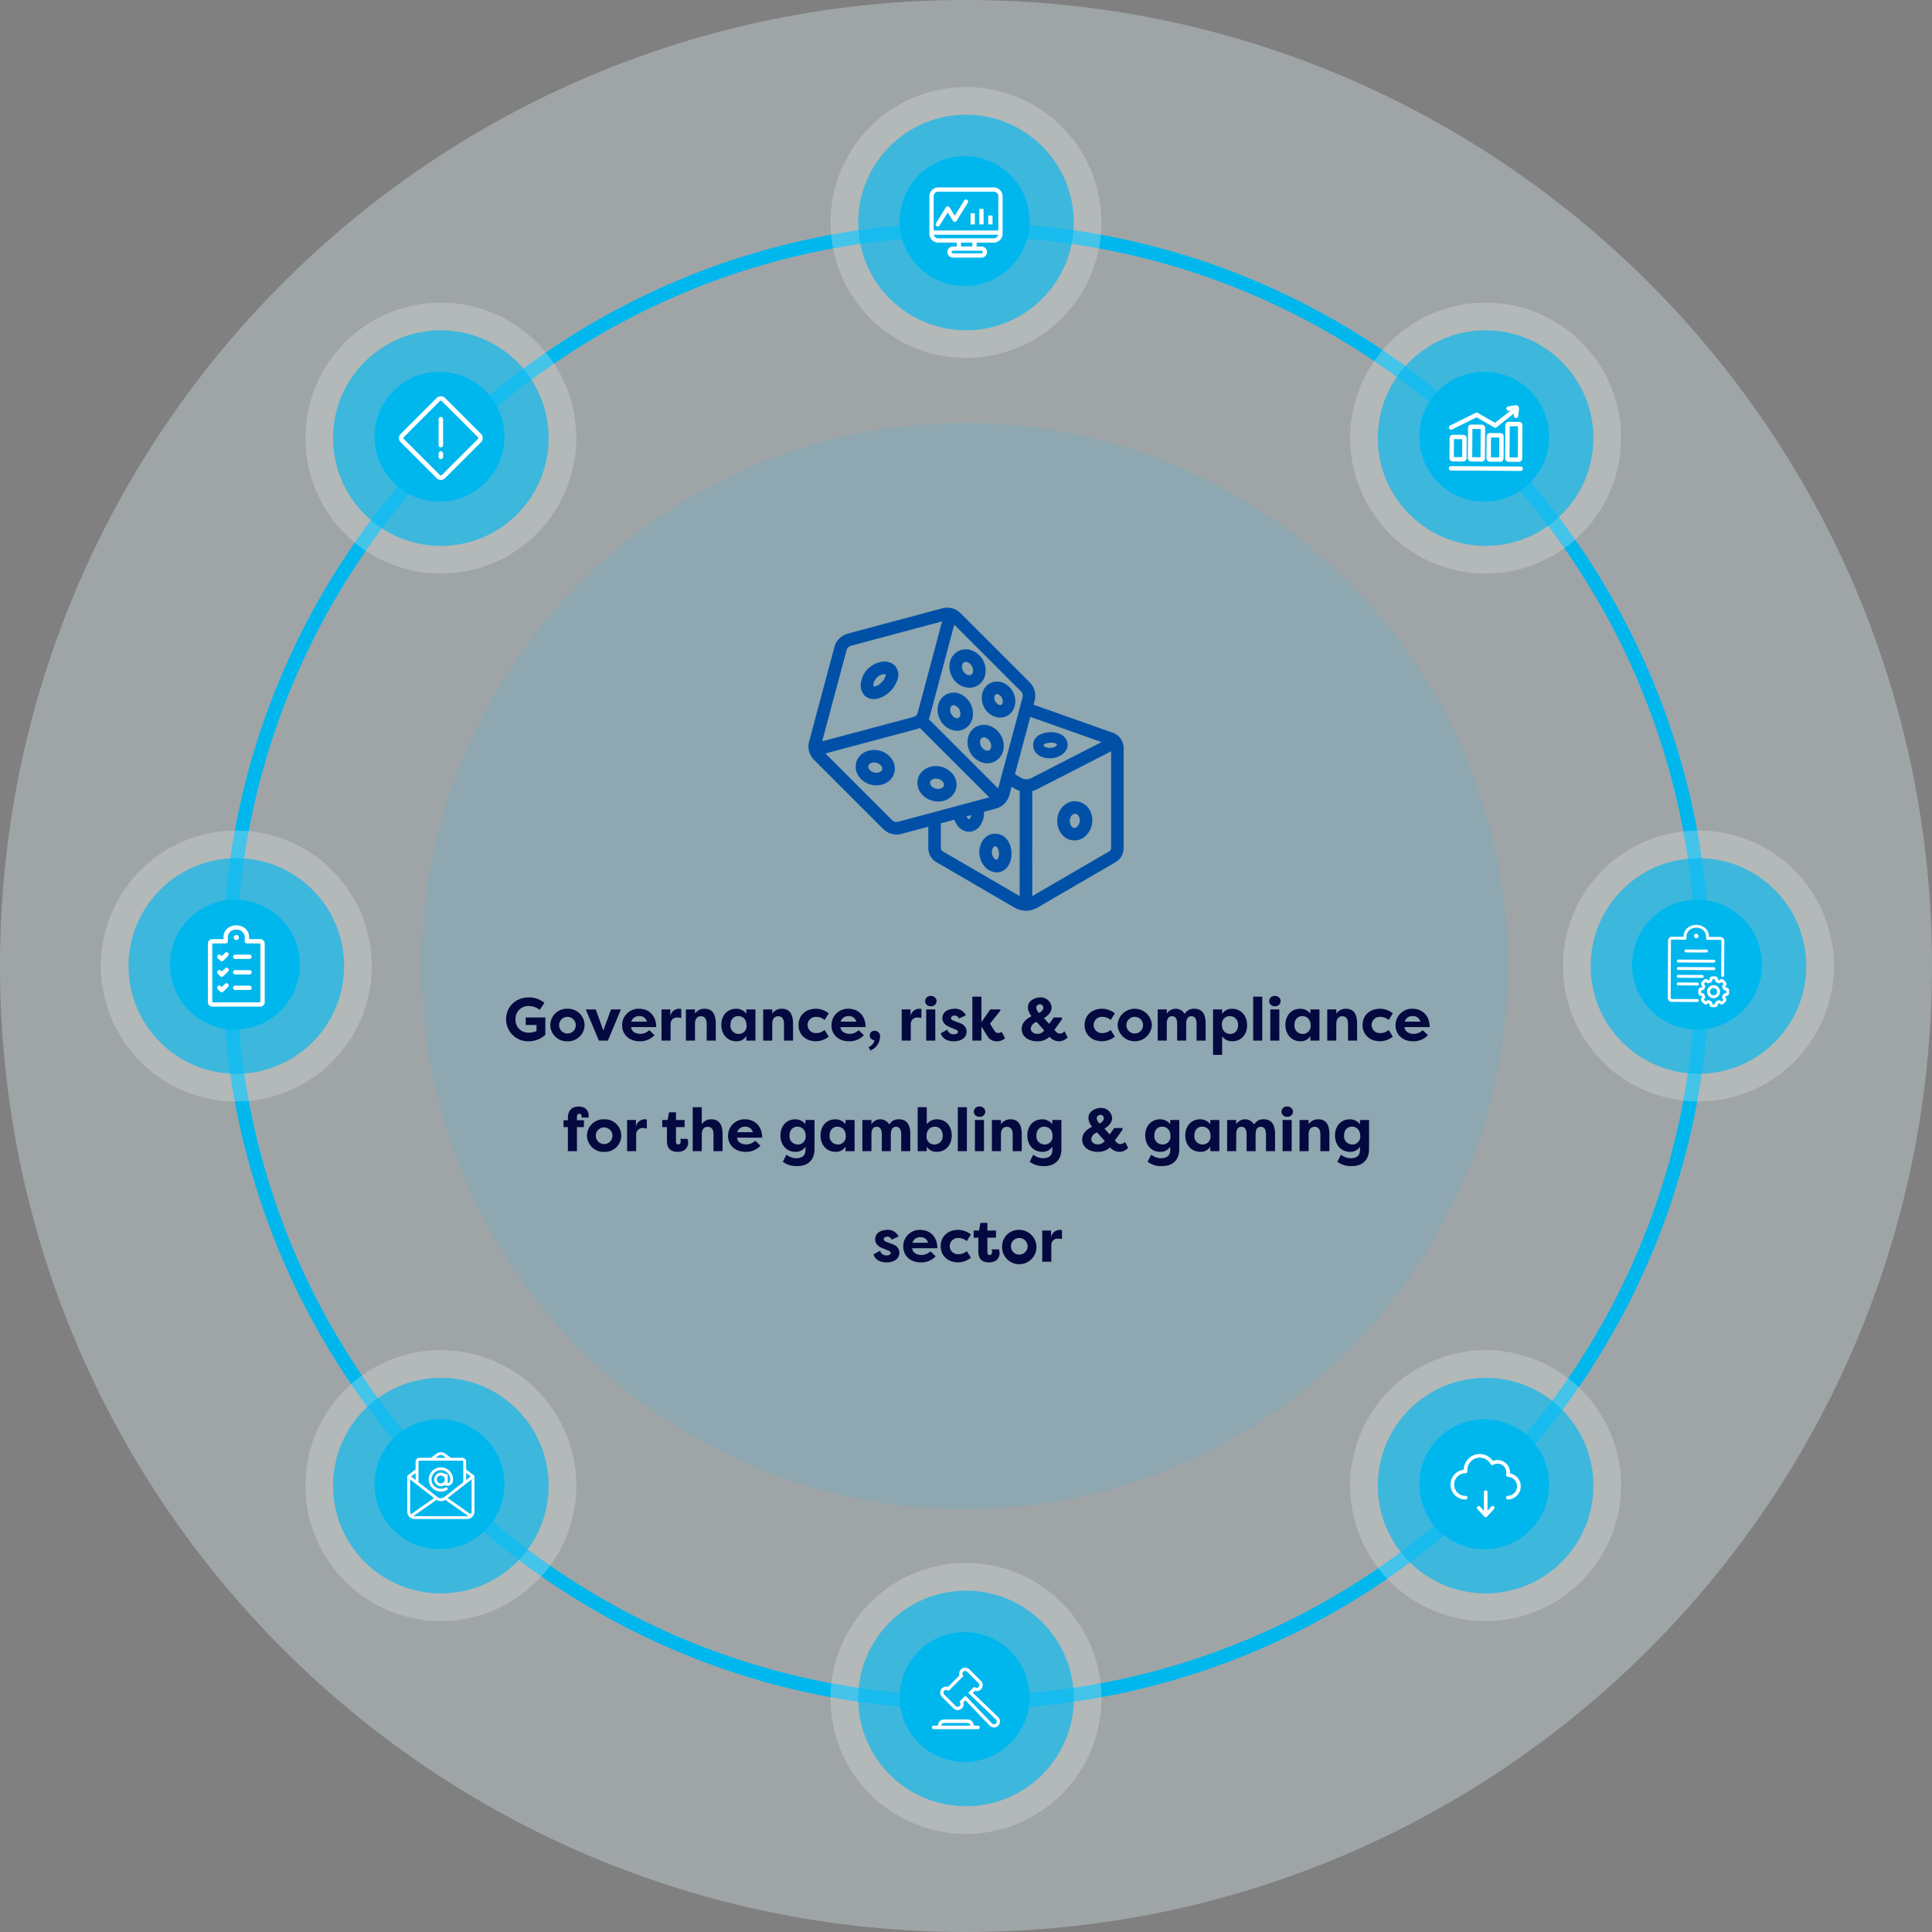 <?xml version="1.0" encoding="UTF-8"?>
<svg xmlns="http://www.w3.org/2000/svg" xmlns:xlink="http://www.w3.org/1999/xlink" width="699" height="699" viewBox="0 0 699 699">
  <rect x="0" y="0" width="699" height="699" fill="#808080" stroke="none"/>
  <defs>
    <clipPath id="clip-path">
      <rect id="Rectangle_10398" data-name="Rectangle 10398" width="114.043" height="109.645" fill="none"></rect>
    </clipPath>
  </defs>
  <g id="Protect_your_Gambling_and_Gaming_organisation_with_a_comprehensive_GRC_platform" data-name="Protect your Gambling and Gaming organisation with a comprehensive GRC platform" transform="translate(7282.5 12771.5)">
    <path id="Path_37743" data-name="Path 37743" d="M349.5,0C542.523,0,699,156.476,699,349.5S542.523,699,349.5,699,0,542.523,0,349.5,156.476,0,349.5,0Z" transform="translate(-7282.5 -12771.5)" fill="#e5f7fe" opacity="0.308"></path>
    <path id="Path_37744" data-name="Path 37744" d="M196.508,0C305.036,0,393.016,87.98,393.016,196.508s-87.98,196.508-196.508,196.508S0,305.036,0,196.508,87.98,0,196.508,0Z" transform="translate(-7130 -12618.508)" fill="#00b4f0" opacity="0.113"></path>
    <path id="Ellipse_576" data-name="Ellipse 576" d="M269,5a265.973,265.973,0,0,0-53.211,5.364A262.527,262.527,0,0,0,121.4,50.084,264.785,264.785,0,0,0,25.744,166.241a262.631,262.631,0,0,0-15.381,49.549,266.621,266.621,0,0,0,0,106.421A262.527,262.527,0,0,0,50.084,416.6a264.785,264.785,0,0,0,116.157,95.654,262.631,262.631,0,0,0,49.549,15.381,266.621,266.621,0,0,0,106.421,0,262.527,262.527,0,0,0,94.391-39.72,264.785,264.785,0,0,0,95.654-116.157,262.631,262.631,0,0,0,15.381-49.549,266.621,266.621,0,0,0,0-106.421,262.527,262.527,0,0,0-39.72-94.391A264.785,264.785,0,0,0,371.759,25.744a262.631,262.631,0,0,0-49.549-15.381A265.973,265.973,0,0,0,269,5m0-5C417.565,0,538,120.435,538,269S417.565,538,269,538,0,417.565,0,269,120.435,0,269,0Z" transform="translate(-7202 -12691)" fill="#00b7ed"></path>
    <path id="Path_37745" data-name="Path 37745" d="M2.608,9.3a7.954,7.954,0,0,0,8.184,7.942A8.785,8.785,0,0,0,16.8,14.888V8.618H9.714v2.728h3.894v2.2a6.82,6.82,0,0,1-2.838.572A4.581,4.581,0,0,1,6.018,9.344a4.623,4.623,0,0,1,5.016-4.862,6.468,6.468,0,0,1,3.74,1.386l1.694-2.53a8.675,8.675,0,0,0-5.544-1.98C5.776,1.358,2.608,5.01,2.608,9.3ZM18.6,11.346a5.965,5.965,0,0,0,6.2,5.9,5.965,5.965,0,0,0,6.2-5.9,5.961,5.961,0,0,0-6.2-5.874A5.96,5.96,0,0,0,18.6,11.346Zm3.19,0a3.015,3.015,0,1,1,3.014,3.08A3.028,3.028,0,0,1,21.792,11.346ZM44.144,5.714H40.558l-2.772,7.612-2.75-7.612H31.45L36.18,17h3.256Zm6.622,2.42a2.642,2.642,0,0,1,2.794,2H47.906A2.8,2.8,0,0,1,50.766,8.134Zm3.652,5.082a4.772,4.772,0,0,1-3.124,1.342c-2.09,0-3.388-1.034-3.454-2.442h9.086c0-4.488-2.992-6.644-6.116-6.644a5.945,5.945,0,0,0-6.226,5.94c0,3.212,2.288,5.83,6.468,5.83A7.078,7.078,0,0,0,56.31,15.02Zm7.612-7.5H58.84V17h3.278V10.862A2.258,2.258,0,0,1,64.582,8.64a6.819,6.819,0,0,1,1.386.154V5.56a3.479,3.479,0,0,0-.836-.088,3.209,3.209,0,0,0-3.1,2.706ZM67.662,17H70.94V10.95c0-1.562.638-2.772,2.156-2.772s2.09,1.188,2.09,2.75V17h3.278V10.862c0-2.86-.858-5.39-4.026-5.39a4.011,4.011,0,0,0-3.5,1.782V5.714H67.662Zm16.1-5.676c0-1.738,1.012-3.19,2.816-3.19,1.782,0,3.036,1.276,3.036,3.366a2.829,2.829,0,0,1-2.948,3.08A2.968,2.968,0,0,1,83.766,11.324Zm5.764-5.61v1.54a4.52,4.52,0,0,0-3.608-1.782c-3.52,0-5.434,2.662-5.434,5.83,0,3.3,2.068,5.94,5.5,5.94A4.042,4.042,0,0,0,89.53,15.35V17h3.278V5.714ZM95.624,17H98.9V10.95c0-1.562.638-2.772,2.156-2.772s2.09,1.188,2.09,2.75V17h3.278V10.862c0-2.86-.858-5.39-4.026-5.39a4.011,4.011,0,0,0-3.5,1.782V5.714H95.624Zm12.782-5.654c0,3.344,2.442,5.874,6.314,5.874a7.4,7.4,0,0,0,4.62-1.672l-1.5-2.4a4.513,4.513,0,0,1-2.97,1.122,2.937,2.937,0,1,1,0-5.852,4.513,4.513,0,0,1,2.97,1.122l1.5-2.4a7.4,7.4,0,0,0-4.62-1.672C110.848,5.472,108.406,8,108.406,11.346Zm18.106-3.212a2.642,2.642,0,0,1,2.794,2h-5.654A2.8,2.8,0,0,1,126.512,8.134Zm3.652,5.082a4.772,4.772,0,0,1-3.124,1.342c-2.09,0-3.388-1.034-3.454-2.442h9.086c0-4.488-2.992-6.644-6.116-6.644a5.945,5.945,0,0,0-6.226,5.94c0,3.212,2.288,5.83,6.468,5.83a7.078,7.078,0,0,0,5.258-2.222Zm4.268,7.348a5.588,5.588,0,0,0,3.476-4.994,1.951,1.951,0,0,0-1.848-2.134,1.7,1.7,0,1,0-.176,3.388,3.327,3.327,0,0,1-2.178,2.53Zm14.5-14.85h-3.19V17h3.278V10.862a2.258,2.258,0,0,1,2.464-2.222,6.819,6.819,0,0,1,1.386.154V5.56a3.479,3.479,0,0,0-.836-.088,3.209,3.209,0,0,0-3.1,2.706ZM157.884,17V5.714h-3.278V17ZM154.21,2.722a1.888,1.888,0,0,0,2.068,1.826,1.92,1.92,0,0,0,2.09-1.826,1.939,1.939,0,0,0-2.09-1.87A1.907,1.907,0,0,0,154.21,2.722Zm5.654,11.638c.77,2.354,3.058,2.882,4.73,2.882,2.486,0,4.62-1.188,4.62-3.5,0-.748-.242-2.486-2.9-3.256l-1.694-.66c-.572-.22-1.056-.484-1.056-.968,0-.572.638-.924,1.254-.924a1.577,1.577,0,0,1,1.606,1.078l2.53-1.166a4.255,4.255,0,0,0-4.07-2.376c-2.42,0-4.422,1.188-4.422,3.454,0,.506.132,2.288,2.816,3.234l1.98.836c.616.22.836.484.836.858,0,.572-.748.858-1.474.858a2.3,2.3,0,0,1-2.376-1.694Zm14.718-4.07v-9.2H171.3V17h3.278V11.874l2.266,3.652a3.793,3.793,0,0,0,3.344,1.716,4.239,4.239,0,0,0,2.948-1.1l-1.232-2.31a2.41,2.41,0,0,1-1.21.4c-.638,0-1.034-.242-1.54-1.012l-1.474-2.354,3.74-4.708v-.44h-3.63Zm24.75,5.434a4.554,4.554,0,0,0,3.322,1.518,4.314,4.314,0,0,0,3.124-1.43l-1.122-2.178a2.451,2.451,0,0,1-1.8.814,1.961,1.961,0,0,1-1.188-.572l-.7-.748,2.75-3.85v-.66h-2.992c-.154.2-.286.462-.44.66L199.09,10.95,197.2,8.838c1.54-.88,2.772-2.244,2.772-3.828a3.914,3.914,0,0,0-4.048-3.652c-1.76,0-4.51,1.034-4.51,3.63a5.126,5.126,0,0,0,1.32,3.168c-1.8.9-3.586,2.31-3.586,4.62,0,2.816,2.552,4.466,5.61,4.466a6.179,6.179,0,0,0,4.466-1.628Zm-2.024-2.4a3.138,3.138,0,0,1-2.442,1.232c-1.364,0-2.442-.792-2.442-1.936a2.86,2.86,0,0,1,2.156-2.376Zm-2.882-8.162a1.31,1.31,0,0,1,1.32-1.32,1.234,1.234,0,0,1,1.232,1.276c0,.682-.55,1.3-1.518,1.892A3.008,3.008,0,0,1,194.426,5.164Zm17.49,6.182c0,3.344,2.442,5.874,6.314,5.874a7.4,7.4,0,0,0,4.62-1.672l-1.5-2.4a4.513,4.513,0,0,1-2.97,1.122,2.937,2.937,0,1,1,0-5.852,4.513,4.513,0,0,1,2.97,1.122l1.5-2.4a7.4,7.4,0,0,0-4.62-1.672C214.358,5.472,211.916,8,211.916,11.346Zm11.924,0a6.212,6.212,0,0,0,12.408,0,6.213,6.213,0,0,0-12.408,0Zm3.19,0a3.015,3.015,0,1,1,3.014,3.08A3.028,3.028,0,0,1,227.03,11.346Zm23.5-3.168c1.452,0,1.892,1.21,1.892,2.75V17H255.7V10.862c0-2.86-.858-5.39-4.026-5.39a3.736,3.736,0,0,0-3.564,1.892,3.761,3.761,0,0,0-6.468-.11V5.714H238.36V17h3.278V10.95c0-1.518.44-2.772,1.87-2.772,1.452,0,1.892,1.21,1.892,2.75V17h3.256V10.95C248.656,9.432,249.1,8.178,250.526,8.178Zm16.9,3.212c0,1.738-1.012,3.19-2.816,3.19-1.782,0-3.036-1.276-3.036-3.366a2.829,2.829,0,0,1,2.948-3.08A2.968,2.968,0,0,1,267.422,11.39Zm-5.764,10.758V15.46a4.519,4.519,0,0,0,3.608,1.782c3.52,0,5.434-2.662,5.434-5.83,0-3.3-2.068-5.94-5.5-5.94a4.042,4.042,0,0,0-3.542,1.892V5.714H258.38V22.148ZM276.178,17V1.094H272.9V17Zm6.182,0V5.714h-3.278V17ZM278.686,2.722a1.888,1.888,0,0,0,2.068,1.826,1.92,1.92,0,0,0,2.09-1.826,1.939,1.939,0,0,0-2.09-1.87A1.907,1.907,0,0,0,278.686,2.722Zm9.152,8.6c0-1.738,1.012-3.19,2.816-3.19,1.782,0,3.036,1.276,3.036,3.366a2.829,2.829,0,0,1-2.948,3.08A2.968,2.968,0,0,1,287.838,11.324Zm5.764-5.61v1.54a4.52,4.52,0,0,0-3.608-1.782c-3.52,0-5.434,2.662-5.434,5.83,0,3.3,2.068,5.94,5.5,5.94A4.042,4.042,0,0,0,293.6,15.35V17h3.278V5.714ZM299.7,17h3.278V10.95c0-1.562.638-2.772,2.156-2.772s2.09,1.188,2.09,2.75V17H310.5V10.862c0-2.86-.858-5.39-4.026-5.39a4.011,4.011,0,0,0-3.5,1.782V5.714H299.7Zm12.782-5.654c0,3.344,2.442,5.874,6.314,5.874a7.4,7.4,0,0,0,4.62-1.672l-1.5-2.4a4.513,4.513,0,0,1-2.97,1.122,2.937,2.937,0,1,1,0-5.852,4.513,4.513,0,0,1,2.97,1.122l1.5-2.4a7.4,7.4,0,0,0-4.62-1.672C314.92,5.472,312.478,8,312.478,11.346Zm18.106-3.212a2.642,2.642,0,0,1,2.794,2h-5.654A2.8,2.8,0,0,1,330.584,8.134Zm3.652,5.082a4.772,4.772,0,0,1-3.124,1.342c-2.09,0-3.388-1.034-3.454-2.442h9.086c0-4.488-2.992-6.644-6.116-6.644a5.945,5.945,0,0,0-6.226,5.94c0,3.212,2.288,5.83,6.468,5.83a7.078,7.078,0,0,0,5.258-2.222Zm-306,31.31c0-.484.2-1.056.836-1.056s.858.462.858.99a.723.723,0,0,1-.088.374h2.53a2.144,2.144,0,0,0,.11-.616c0-1.672-.946-3.366-3.608-3.366-1.98,0-3.916.924-3.916,4.2V45.8H23.376v2.486H24.96V57h3.278V48.288h2.53V45.8h-2.53Zm3.63,6.82a5.965,5.965,0,0,0,6.2,5.9,5.893,5.893,0,1,0,0-11.77A5.96,5.96,0,0,0,31.868,51.346Zm3.19,0a3.015,3.015,0,1,1,3.014,3.08A3.028,3.028,0,0,1,35.058,51.346Zm14.52-5.632h-3.19V57h3.278V50.862A2.258,2.258,0,0,1,52.13,48.64a6.819,6.819,0,0,1,1.386.154V45.56a3.479,3.479,0,0,0-.836-.088,3.209,3.209,0,0,0-3.1,2.706Zm14.5-2.772h-2.53l-.506,2.772H59.1v2.574H60.8V53.26c0,3.278,1.936,3.982,3.916,3.982,2.662,0,3.762-1.694,3.762-3.366a3.314,3.314,0,0,0-.264-1.342h-2.6a3.558,3.558,0,0,1,.154.968c0,.528-.22,1.056-.858,1.056s-.836-.506-.836-.99v-5.28H67.2V45.714H64.076ZM70.126,57H73.4V50.95c0-1.562.638-2.772,2.156-2.772s2.09,1.188,2.09,2.75V57h3.278V50.862c0-2.86-.858-5.39-4.026-5.39a4.011,4.011,0,0,0-3.5,1.782v-6.16H70.126ZM89.09,48.134a2.642,2.642,0,0,1,2.794,2H86.23A2.8,2.8,0,0,1,89.09,48.134Zm3.652,5.082a4.772,4.772,0,0,1-3.124,1.342c-2.09,0-3.388-1.034-3.454-2.442H95.25c0-4.488-2.992-6.644-6.116-6.644a5.945,5.945,0,0,0-6.226,5.94c0,3.212,2.288,5.83,6.468,5.83a7.078,7.078,0,0,0,5.258-2.222Zm12.408-1.892c0-1.738,1.012-3.19,2.816-3.19,1.782,0,3.036,1.276,3.036,3.366a2.829,2.829,0,0,1-2.948,3.08A2.968,2.968,0,0,1,105.15,51.324Zm9.042-5.61h-3.278v1.54a4.52,4.52,0,0,0-3.608-1.782c-3.52,0-5.434,2.662-5.434,5.83,0,3.3,2.068,5.94,5.5,5.94a4.042,4.042,0,0,0,3.542-1.892v1.232c0,2.464-1.8,2.97-3.5,2.97a5.977,5.977,0,0,1-3.388-1.276l-1.3,2.552a8.23,8.23,0,0,0,5.346,1.562c3.212,0,6.116-1.738,6.116-6.182Zm5.456,5.61c0-1.738,1.012-3.19,2.816-3.19,1.782,0,3.036,1.276,3.036,3.366a2.829,2.829,0,0,1-2.948,3.08A2.968,2.968,0,0,1,119.648,51.324Zm5.764-5.61v1.54a4.52,4.52,0,0,0-3.608-1.782c-3.52,0-5.434,2.662-5.434,5.83,0,3.3,2.068,5.94,5.5,5.94a4.042,4.042,0,0,0,3.542-1.892V57h3.278V45.714Zm18.26,2.464c1.452,0,1.892,1.21,1.892,2.75V57h3.278V50.862c0-2.86-.858-5.39-4.026-5.39a3.736,3.736,0,0,0-3.564,1.892,3.761,3.761,0,0,0-6.468-.11v-1.54h-3.278V57h3.278V50.95c0-1.518.44-2.772,1.87-2.772,1.452,0,1.892,1.21,1.892,2.75V57H141.8V50.95C141.8,49.432,142.242,48.178,143.672,48.178ZM163.846,51.3c0-3.168-1.914-5.83-5.434-5.83a4.519,4.519,0,0,0-3.608,1.782v-6.16h-3.278V57H154.8V55.35a4.042,4.042,0,0,0,3.542,1.892C161.778,57.242,163.846,54.6,163.846,51.3Zm-3.278.022a2.968,2.968,0,0,1-2.9,3.256,2.829,2.829,0,0,1-2.948-3.08c0-2.09,1.254-3.366,3.036-3.366C159.556,48.134,160.568,49.586,160.568,51.324ZM169.324,57V41.094h-3.278V57Zm6.182,0V45.714h-3.278V57Zm-3.674-14.278a1.888,1.888,0,0,0,2.068,1.826,1.92,1.92,0,0,0,2.09-1.826,1.939,1.939,0,0,0-2.09-1.87A1.907,1.907,0,0,0,171.832,42.722ZM178.366,57h3.278V50.95c0-1.562.638-2.772,2.156-2.772s2.09,1.188,2.09,2.75V57h3.278V50.862c0-2.86-.858-5.39-4.026-5.39a4.011,4.011,0,0,0-3.5,1.782v-1.54h-3.278Zm16.1-5.676c0-1.738,1.012-3.19,2.816-3.19,1.782,0,3.036,1.276,3.036,3.366a2.829,2.829,0,0,1-2.948,3.08A2.968,2.968,0,0,1,194.47,51.324Zm9.042-5.61h-3.278v1.54a4.519,4.519,0,0,0-3.608-1.782c-3.52,0-5.434,2.662-5.434,5.83,0,3.3,2.068,5.94,5.5,5.94a4.042,4.042,0,0,0,3.542-1.892v1.232c0,2.464-1.8,2.97-3.5,2.97a5.976,5.976,0,0,1-3.388-1.276l-1.3,2.552A8.23,8.23,0,0,0,197.4,62.39c3.212,0,6.116-1.738,6.116-6.182Zm17.71,10.01a4.554,4.554,0,0,0,3.322,1.518,4.314,4.314,0,0,0,3.124-1.43l-1.122-2.178a2.451,2.451,0,0,1-1.8.814,1.961,1.961,0,0,1-1.188-.572l-.7-.748,2.75-3.85v-.66h-2.992c-.154.2-.286.462-.44.66L220.98,50.95l-1.892-2.112c1.54-.88,2.772-2.244,2.772-3.828a3.914,3.914,0,0,0-4.048-3.652c-1.76,0-4.51,1.034-4.51,3.63a5.126,5.126,0,0,0,1.32,3.168c-1.8.9-3.586,2.31-3.586,4.62,0,2.816,2.552,4.466,5.61,4.466a6.179,6.179,0,0,0,4.466-1.628Zm-2.024-2.4a3.138,3.138,0,0,1-2.442,1.232c-1.364,0-2.442-.792-2.442-1.936a2.86,2.86,0,0,1,2.156-2.376Zm-2.882-8.162a1.31,1.31,0,0,1,1.32-1.32,1.234,1.234,0,0,1,1.232,1.276c0,.682-.55,1.3-1.518,1.892A3.008,3.008,0,0,1,216.316,45.164Zm20.812,6.16c0-1.738,1.012-3.19,2.816-3.19,1.782,0,3.036,1.276,3.036,3.366a2.829,2.829,0,0,1-2.948,3.08A2.968,2.968,0,0,1,237.128,51.324Zm9.042-5.61h-3.278v1.54a4.519,4.519,0,0,0-3.608-1.782c-3.52,0-5.434,2.662-5.434,5.83,0,3.3,2.068,5.94,5.5,5.94a4.042,4.042,0,0,0,3.542-1.892v1.232c0,2.464-1.8,2.97-3.5,2.97a5.976,5.976,0,0,1-3.388-1.276l-1.3,2.552a8.23,8.23,0,0,0,5.346,1.562c3.212,0,6.116-1.738,6.116-6.182Zm5.456,5.61c0-1.738,1.012-3.19,2.816-3.19,1.782,0,3.036,1.276,3.036,3.366a2.829,2.829,0,0,1-2.948,3.08A2.968,2.968,0,0,1,251.626,51.324Zm5.764-5.61v1.54a4.52,4.52,0,0,0-3.608-1.782c-3.52,0-5.434,2.662-5.434,5.83,0,3.3,2.068,5.94,5.5,5.94a4.042,4.042,0,0,0,3.542-1.892V57h3.278V45.714Zm18.26,2.464c1.452,0,1.892,1.21,1.892,2.75V57h3.278V50.862c0-2.86-.858-5.39-4.026-5.39a3.736,3.736,0,0,0-3.564,1.892,3.761,3.761,0,0,0-6.468-.11v-1.54h-3.278V57h3.278V50.95c0-1.518.44-2.772,1.87-2.772,1.452,0,1.892,1.21,1.892,2.75V57h3.256V50.95C273.78,49.432,274.22,48.178,275.65,48.178ZM286.826,57V45.714h-3.278V57Zm-3.674-14.278a1.888,1.888,0,0,0,2.068,1.826,1.92,1.92,0,0,0,2.09-1.826,1.939,1.939,0,0,0-2.09-1.87A1.907,1.907,0,0,0,283.152,42.722ZM289.686,57h3.278V50.95c0-1.562.638-2.772,2.156-2.772s2.09,1.188,2.09,2.75V57h3.278V50.862c0-2.86-.858-5.39-4.026-5.39a4.011,4.011,0,0,0-3.5,1.782v-1.54h-3.278Zm16.1-5.676c0-1.738,1.012-3.19,2.816-3.19,1.782,0,3.036,1.276,3.036,3.366a2.829,2.829,0,0,1-2.948,3.08A2.968,2.968,0,0,1,305.79,51.324Zm9.042-5.61h-3.278v1.54a4.52,4.52,0,0,0-3.608-1.782c-3.52,0-5.434,2.662-5.434,5.83,0,3.3,2.068,5.94,5.5,5.94a4.042,4.042,0,0,0,3.542-1.892v1.232c0,2.464-1.8,2.97-3.5,2.97a5.977,5.977,0,0,1-3.388-1.276l-1.3,2.552a8.23,8.23,0,0,0,5.346,1.562c3.212,0,6.116-1.738,6.116-6.182ZM135.532,94.36c.77,2.354,3.058,2.882,4.73,2.882,2.486,0,4.62-1.188,4.62-3.5,0-.748-.242-2.486-2.9-3.256l-1.694-.66c-.572-.22-1.056-.484-1.056-.968,0-.572.638-.924,1.254-.924a1.577,1.577,0,0,1,1.606,1.078l2.53-1.166a4.255,4.255,0,0,0-4.07-2.376c-2.42,0-4.422,1.188-4.422,3.454,0,.506.132,2.288,2.816,3.234l1.98.836c.616.22.836.484.836.858,0,.572-.748.858-1.474.858a2.3,2.3,0,0,1-2.376-1.694Zm16.94-6.226a2.642,2.642,0,0,1,2.794,2h-5.654A2.8,2.8,0,0,1,152.472,88.134Zm3.652,5.082A4.772,4.772,0,0,1,153,94.558c-2.09,0-3.388-1.034-3.454-2.442h9.086c0-4.488-2.992-6.644-6.116-6.644a5.945,5.945,0,0,0-6.226,5.94c0,3.212,2.288,5.83,6.468,5.83a7.078,7.078,0,0,0,5.258-2.222Zm3.718-1.87c0,3.344,2.442,5.874,6.314,5.874a7.4,7.4,0,0,0,4.62-1.672l-1.5-2.4a4.513,4.513,0,0,1-2.97,1.122,2.937,2.937,0,1,1,0-5.852,4.513,4.513,0,0,1,2.97,1.122l1.5-2.4a7.4,7.4,0,0,0-4.62-1.672C162.284,85.472,159.842,88,159.842,91.346Zm16.9-8.4h-2.53l-.506,2.772h-1.936v2.574h1.694V93.26c0,3.278,1.936,3.982,3.916,3.982,2.662,0,3.762-1.694,3.762-3.366a3.314,3.314,0,0,0-.264-1.342h-2.6a3.558,3.558,0,0,1,.154.968c0,.528-.22,1.056-.858,1.056s-.836-.506-.836-.99v-5.28h3.124V85.714h-3.124Zm5.324,8.4a6.213,6.213,0,1,0,6.2-5.874A5.965,5.965,0,0,0,182.062,91.346Zm3.19,0a3.015,3.015,0,1,1,3.014,3.08A3.028,3.028,0,0,1,185.252,91.346Zm14.52-5.632h-3.19V97h3.278V90.862a2.258,2.258,0,0,1,2.464-2.222,6.819,6.819,0,0,1,1.386.154V85.56a3.479,3.479,0,0,0-.836-.088,3.209,3.209,0,0,0-3.1,2.706Z" transform="translate(-7102 -12412)" fill="#040940"></path>
    <g id="Group_18292" data-name="Group 18292" transform="translate(-8265.979 -15087)">
      <g id="Group_10156" data-name="Group 10156" transform="translate(1275.979 2535.355)">
        <g id="Group_10155" data-name="Group 10155" clip-path="url(#clip-path)">
          <path id="Path_10633" data-name="Path 10633" d="M94.229,257.86c-3.8-1.018-7.626.906-8.532,4.288a6.067,6.067,0,0,0,.962,5.045,7.606,7.606,0,0,0,4.283,2.934,8.007,8.007,0,0,0,2.07.275,7.342,7.342,0,0,0,3.106-.675,5.9,5.9,0,0,0,2.394-8.933,7.608,7.608,0,0,0-4.284-2.934m.855,6.8h0a1.565,1.565,0,0,1-.886.945,3.277,3.277,0,0,1-3.817-1.023,1.564,1.564,0,0,1-.295-1.262,2.042,2.042,0,0,1,2.092-1.189,3.387,3.387,0,0,1,.874.115,3.1,3.1,0,0,1,1.736,1.151,1.564,1.564,0,0,1,.295,1.262" transform="translate(-68.418 -206.114)" fill="#0050a8"></path>
          <path id="Path_10634" data-name="Path 10634" d="M210.31,290.025a7.606,7.606,0,0,0-4.283-2.934c-3.8-1.019-7.626.905-8.532,4.288a6.066,6.066,0,0,0,.962,5.045,7.607,7.607,0,0,0,4.283,2.935,7.927,7.927,0,0,0,2.051.272,6.506,6.506,0,0,0,6.481-4.56,6.067,6.067,0,0,0-.962-5.045m-3.428,3.869c-.249.929-1.634,1.43-2.966,1.074a3.107,3.107,0,0,1-1.737-1.151,1.566,1.566,0,0,1-.295-1.262,2.043,2.043,0,0,1,2.093-1.189,3.386,3.386,0,0,1,.873.115,3.106,3.106,0,0,1,1.737,1.151,1.564,1.564,0,0,1,.295,1.262" transform="translate(-157.875 -229.503)" fill="#0050a8"></path>
          <path id="Path_10635" data-name="Path 10635" d="M262.457,89.384a5.761,5.761,0,0,0,2.9-.768,6.066,6.066,0,0,0,2.887-4.247,7.81,7.81,0,0,0-4.9-8.481,5.9,5.9,0,0,0-8.009,4.623,7.607,7.607,0,0,0,.954,5.1,7.281,7.281,0,0,0,6.167,3.769M259.812,81.3a1.565,1.565,0,0,1,.684-1.1,1.27,1.27,0,0,1,.643-.163,1.943,1.943,0,0,1,.652.122,3.276,3.276,0,0,1,1.976,3.421,1.566,1.566,0,0,1-.684,1.1c-.831.481-2.167-.144-2.856-1.338a3.107,3.107,0,0,1-.414-2.042" transform="translate(-204.227 -60.408)" fill="#0050a8"></path>
          <path id="Path_10636" data-name="Path 10636" d="M240.908,167.658a5.571,5.571,0,0,0,2.535-.6,5.918,5.918,0,0,0,3.042-4.042,7.791,7.791,0,0,0-4.371-8.607,5.748,5.748,0,0,0-8.1,4.114,7.574,7.574,0,0,0,.692,5.062,7.157,7.157,0,0,0,6.2,4.074m-2.46-8.144a1.428,1.428,0,0,1,.665-.982,1.089,1.089,0,0,1,.5-.114,1.778,1.778,0,0,1,.688.156,3.259,3.259,0,0,1,1.751,3.448,1.431,1.431,0,0,1-.665.982c-.706.358-1.958-.161-2.628-1.479a3.071,3.071,0,0,1-.309-2.012" transform="translate(-187.116 -123.127)" fill="#0050a8"></path>
          <path id="Path_10637" data-name="Path 10637" d="M314.643,142.953a6.766,6.766,0,0,0,5.868,3.846,5.3,5.3,0,0,0,2.413-.573h0c2.9-1.474,3.906-5.339,2.241-8.618a7.149,7.149,0,0,0-3.474-3.345,5.626,5.626,0,0,0-4.808.071c-2.9,1.474-3.906,5.34-2.241,8.619m4.3-4.567a.82.82,0,0,1,.376-.085,1.447,1.447,0,0,1,.558.128,2.643,2.643,0,0,1,1.237,1.237c.551,1.084.324,2.218-.247,2.508s-1.621-.2-2.171-1.28-.323-2.218.248-2.508" transform="translate(-251.125 -107.031)" fill="#0050a8"></path>
          <path id="Path_10638" data-name="Path 10638" d="M296.1,212.534a6.066,6.066,0,0,0-5.122.376c-3.032,1.751-3.9,5.946-1.933,9.351a7.606,7.606,0,0,0,3.943,3.378,6.437,6.437,0,0,0,2.2.393,5.831,5.831,0,0,0,2.923-.77,6.067,6.067,0,0,0,2.887-4.247,7.81,7.81,0,0,0-4.9-8.482m.421,7.692a1.565,1.565,0,0,1-.684,1.1h0a1.565,1.565,0,0,1-1.294.041,3.105,3.105,0,0,1-1.562-1.379c-.689-1.194-.563-2.662.27-3.143a1.272,1.272,0,0,1,.643-.163,1.954,1.954,0,0,1,.652.122,3.276,3.276,0,0,1,1.975,3.421" transform="translate(-230.439 -169.749)" fill="#0050a8"></path>
          <path id="Path_10639" data-name="Path 10639" d="M102.091,97.757a9.076,9.076,0,0,0-7.3,7.3,5.51,5.51,0,0,0,1.29,4.88,4.561,4.561,0,0,0,3.3,1.285,6.447,6.447,0,0,0,1.605-.211,10.567,10.567,0,0,0,7.065-7.065,4.986,4.986,0,0,0-1.073-4.9,5.512,5.512,0,0,0-4.881-1.29m.1,7.4a4.37,4.37,0,0,1-2.9,1.527,3.74,3.74,0,0,1,1.23-3.2,3.782,3.782,0,0,1,3.2-1.245,4.33,4.33,0,0,1-1.525,2.918" transform="translate(-75.767 -78.143)" fill="#0050a8"></path>
          <path id="Path_10640" data-name="Path 10640" d="M110.106,45.253,81.448,35.125l.395-1.473a6.874,6.874,0,0,0-1.775-6.621h0L55.044,2.007A6.875,6.875,0,0,0,48.423.233L14.239,9.392A6.874,6.874,0,0,0,9.392,14.24L.232,48.424a6.874,6.874,0,0,0,1.774,6.621L27.031,80.069a6.878,6.878,0,0,0,4.856,2.006,6.806,6.806,0,0,0,1.765-.232l9.706-2.6v7.737a5.925,5.925,0,0,0,2.935,5.1l28.278,16.451a8.23,8.23,0,0,0,8.259,0l28.276-16.451a5.924,5.924,0,0,0,2.936-5.1V50.821a5.915,5.915,0,0,0-3.938-5.568M52.746,6.136,76.855,30.245a2.318,2.318,0,0,1,.6,2.232L68.627,65.414,43.513,40.3a6.592,6.592,0,0,0,.41-1.09ZM13.782,15.415a2.316,2.316,0,0,1,1.633-1.633L48.358,4.955,39.532,38.039a2.115,2.115,0,0,1-1.494,1.494L4.955,48.358ZM32.475,77.453a2.319,2.319,0,0,1-2.231-.6L6.136,52.747l33.074-8.823a6.587,6.587,0,0,0,1.091-.41L65.414,68.627Zm26.4-2.37a2.282,2.282,0,0,1-.754,1.445,1.761,1.761,0,0,1-.914-1Zm17.549,29.273L48.58,88.156a1.366,1.366,0,0,1-.676-1.176V78.024l4.9-1.312a7.027,7.027,0,0,0,1.111,2.1,5.471,5.471,0,0,0,4.023,2.255c.06,0,.12,0,.18,0a4.94,4.94,0,0,0,3.916-2.094A7.741,7.741,0,0,0,63.5,74.654c.011-.275.008-.544,0-.808l4.34-1.163a6.875,6.875,0,0,0,4.847-4.847l.81-3.021,1.267.733a8.23,8.23,0,0,0,1.669.718Zm.608-42.743-2.325-1.346,5.557-20.741,25.771,9.108L80.546,61.7a3.656,3.656,0,0,1-3.509-.09M109.5,86.979a1.365,1.365,0,0,1-.677,1.176l-27.849,16.2V66.372a8.256,8.256,0,0,0,1.646-.623L109.5,51.971Z" transform="translate(0 -0.001)" fill="#0050a8"></path>
          <path id="Path_10641" data-name="Path 10641" d="M419.3,229.673a4.315,4.315,0,0,0-2.413-3.4,7.615,7.615,0,0,0-4.18-.8c-2.348.186-4.027.885-4.992,2.079a4.116,4.116,0,0,0-.845,3.21c.322,2.434,2.8,4.133,5.9,4.133q.337,0,.684-.027c3.488-.277,6.057-2.556,5.848-5.19m-6.148,1.414c-1.557.123-2.489-.532-2.528-.827-.033-.247.017-.308.035-.331.044-.055.485-.537,2.347-.685.134-.011.262-.015.386-.015a2.619,2.619,0,0,1,2.131.743,2.86,2.86,0,0,1-2.371,1.115" transform="translate(-325.528 -180.392)" fill="#0050a8"></path>
          <path id="Path_10642" data-name="Path 10642" d="M321.052,415.793c-.356-3.944-2.7-6.492-5.961-6.492a5.192,5.192,0,0,0-3.867,1.727,7.677,7.677,0,0,0-1.744,5.81,7.489,7.489,0,0,0,2.173,4.636,5.877,5.877,0,0,0,4.075,1.82c.14,0,.281-.006.419-.019,3.1-.28,5.258-3.567,4.9-7.483Zm-5.312,2.956a1.489,1.489,0,0,1-.885-.5,2.977,2.977,0,0,1-.849-1.82,3.162,3.162,0,0,1,.573-2.336.633.633,0,0,1,.512-.248c1.1,0,1.371,1.647,1.435,2.356.147,1.638-.594,2.53-.786,2.548" transform="translate(-247.608 -327.511)" fill="#0050a8"></path>
          <path id="Path_10643" data-name="Path 10643" d="M455.377,364.484a6.773,6.773,0,0,0,1.343.138,5.767,5.767,0,0,0,3.668-1.292,8.05,8.05,0,0,0,2.787-5.723c.077-3.765-2.254-6.69-5.668-7.111-3.321-.41-6.36,2.169-6.935,5.867-.585,3.756,1.616,7.475,4.806,8.12m-.315-7.421h0c.2-1.274,1.05-2.062,1.771-2.062a.944.944,0,0,1,.117.007c1.644.2,1.689,2.124,1.681,2.507a3.576,3.576,0,0,1-1.084,2.268,1.378,1.378,0,0,1-1.268.247c-.64-.129-1.451-1.462-1.217-2.967" transform="translate(-360.459 -280.422)" fill="#0050a8"></path>
        </g>
      </g>
    </g>
    <g id="Component_161_188" data-name="Component 161 – 188" transform="translate(-7172 -12662)">
      <g id="Group_883" data-name="Group 883" transform="translate(-976 -760)">
        <path id="Path_6175" data-name="Path 6175" d="M49,0A49,49,0,1,1,0,49,49,49,0,0,1,49,0Z" transform="translate(976 760)" fill="#e2e2e2" opacity="0.308"></path>
        <circle id="Ellipse_80" data-name="Ellipse 80" cx="39" cy="39" r="39" transform="translate(986 770)" fill="#00b7ed" opacity="0.652"></circle>
        <circle id="Ellipse_79" data-name="Ellipse 79" cx="23.5" cy="23.5" r="23.5" transform="translate(1001 785)" fill="#00b7ed"></circle>
      </g>
      <g id="risk_management_" data-name="risk management " transform="translate(33.853 33.863)">
        <path id="Path_8253" data-name="Path 8253" d="M81.237,54.44l-13.006-13a2.2,2.2,0,0,0-3.032,0l-13.005,13a2.148,2.148,0,0,0,0,3.033l13.005,13a2.147,2.147,0,0,0,3.032,0l13.006-13a2.148,2.148,0,0,0,0-3.033m-1.148,1.884-13.006,13a.535.535,0,0,1-.735,0l-13.006-13a.529.529,0,0,1,0-.737l13.006-13a.524.524,0,0,1,.735,0L80.089,55.588a.523.523,0,0,1,0,.736" transform="translate(-51.568 -40.829)" fill="#fff"></path>
        <path id="Path_8254" data-name="Path 8254" d="M65.625,47.741a.812.812,0,0,0-.812.812v9.419a.812.812,0,0,0,1.623,0V48.553a.811.811,0,0,0-.812-.812" transform="translate(-50.478 -40.26)" fill="#fff"></path>
        <path id="Path_8255" data-name="Path 8255" d="M65.625,59.207a.812.812,0,0,0-.812.812v1.26a.812.812,0,0,0,1.623,0v-1.26a.811.811,0,0,0-.812-.812" transform="translate(-50.478 -39.317)" fill="#fff"></path>
      </g>
    </g>
    <g id="Component_161_189" data-name="Component 161 – 189" transform="translate(-6982 -12740)">
      <g id="Group_883-2" data-name="Group 883" transform="translate(-976 -760)">
        <path id="Path_6175-2" data-name="Path 6175" d="M49,0A49,49,0,1,1,0,49,49,49,0,0,1,49,0Z" transform="translate(976 760)" fill="#e2e2e2" opacity="0.308"></path>
        <circle id="Ellipse_80-2" data-name="Ellipse 80" cx="39" cy="39" r="39" transform="translate(986 770)" fill="#00b7ed" opacity="0.652"></circle>
        <circle id="Ellipse_79-2" data-name="Ellipse 79" cx="23.5" cy="23.5" r="23.5" transform="translate(1001 785)" fill="#00b7ed"></circle>
      </g>
      <g id="Group_10158" data-name="Group 10158" transform="translate(35.757 36.308)">
        <path id="Path_10601" data-name="Path 10601" d="M959.609,207.736a.771.771,0,0,0,1.062-.247v0l2.941-4.734,1.9,3.059a.8.8,0,0,0,1.314,0l4.067-6.552a.773.773,0,0,0-1.314-.815l-3.41,5.494-1.9-3.059a.8.8,0,0,0-1.312,0l-3.6,5.792a.772.772,0,0,0,.247,1.064h0" transform="translate(-956.992 -193.7)" fill="#fff"></path>
        <rect id="Rectangle_10395" data-name="Rectangle 10395" width="1.545" height="4.035" transform="translate(14.9 9.346)" fill="#fff"></rect>
        <rect id="Rectangle_10396" data-name="Rectangle 10396" width="1.545" height="5.616" transform="translate(18.063 7.764)" fill="#fff"></rect>
        <rect id="Rectangle_10397" data-name="Rectangle 10397" width="1.545" height="3.209" transform="translate(21.296 10.171)" fill="#fff"></rect>
        <path id="Path_10602" data-name="Path 10602" d="M955.955,146.441H935.917a3.227,3.227,0,0,0-3.224,3.224v13.528a3.227,3.227,0,0,0,3.224,3.224H942.6v1.4H941.21a2.006,2.006,0,1,0,0,4.013h10.323a2.006,2.006,0,0,0,0-4.013h-1.753v-1.4h6.174a3.227,3.227,0,0,0,3.224-3.224V149.665a3.227,3.227,0,0,0-3.224-3.224m-20.038,1.546h20.038a1.68,1.68,0,0,1,1.678,1.678V162.02H934.239V149.665a1.68,1.68,0,0,1,1.678-1.678m15.616,21.371a.461.461,0,0,1,0,.922H941.209a.461.461,0,0,1,0-.922h10.324Zm-3.3-1.545h-4.094v-1.4h4.094Zm7.72-2.942H935.917a1.678,1.678,0,0,1-1.633-1.305h23.3a1.679,1.679,0,0,1-1.633,1.305" transform="translate(-932.693 -146.441)" fill="#fff"></path>
      </g>
    </g>
    <g id="Component_161_190" data-name="Component 161 – 190" transform="translate(-6794 -12662)">
      <g id="Group_883-3" data-name="Group 883" transform="translate(-976 -760)">
        <path id="Path_6175-3" data-name="Path 6175" d="M49,0A49,49,0,1,1,0,49,49,49,0,0,1,49,0Z" transform="translate(976 760)" fill="#e2e2e2" opacity="0.308"></path>
        <circle id="Ellipse_80-3" data-name="Ellipse 80" cx="39" cy="39" r="39" transform="translate(986 770)" fill="#00b7ed" opacity="0.652"></circle>
        <circle id="Ellipse_79-3" data-name="Ellipse 79" cx="23.5" cy="23.5" r="23.5" transform="translate(1001 785)" fill="#00b7ed"></circle>
      </g>
      <g id="Group_10159" data-name="Group 10159" transform="translate(35.617 37.106)">
        <path id="Path_10603" data-name="Path 10603" d="M1997.8,117.743a1.2,1.2,0,0,0-1.2,1.188l-.046,7.271a1.2,1.2,0,0,0,1.189,1.2l3.8.024a1.2,1.2,0,0,0,1.2-1.188l.046-7.271a1.2,1.2,0,0,0-1.189-1.2Zm3.348,8.092-3-.019.041-6.477,3,.019Z" transform="translate(-1996.256 -107.055)" fill="#fff"></path>
        <path id="Path_10604" data-name="Path 10604" d="M2062.184,82.014a1.2,1.2,0,0,0-1.2,1.188l-.07,11a1.2,1.2,0,0,0,1.189,1.2l3.8.024a1.2,1.2,0,0,0,1.2-1.188l.07-11a1.2,1.2,0,0,0-1.188-1.2Zm3.324,11.822-3-.019.065-10.208,3,.019Z" transform="translate(-2053.968 -75.014)" fill="#fff"></path>
        <path id="Path_10605" data-name="Path 10605" d="M2127.533,111.718a1.2,1.2,0,0,0-1.2,1.188l-.051,7.978a1.2,1.2,0,0,0,1.188,1.2l3.8.024a1.2,1.2,0,0,0,1.2-1.188l.051-7.978a1.2,1.2,0,0,0-1.188-1.2Zm3.343,8.8-3-.019.046-7.184,3,.019Z" transform="translate(-2112.59 -101.652)" fill="#fff"></path>
        <path id="Path_10606" data-name="Path 10606" d="M2191.789,73.7l-.077,12.068a1.2,1.2,0,0,0,1.188,1.2l3.8.024a1.2,1.2,0,0,0,1.2-1.188l.077-12.068a1.2,1.2,0,0,0-1.188-1.2l-3.8-.024a1.2,1.2,0,0,0-1.2,1.188m1.591.407,3,.019-.072,11.274-3-.019Z" transform="translate(-2171.269 -66.496)" fill="#fff"></path>
        <path id="Path_10607" data-name="Path 10607" d="M1995.371,23.047a.785.785,0,0,0,.358-.083l8.865-4.388,6.821,3.9,6.758-5.318-.082.793a.8.8,0,0,0,.709.874c.026,0,.052,0,.078,0a.8.8,0,0,0,.8-.715l.272-2.631a1.167,1.167,0,0,0-1.355-1.267l-2.606.44a.8.8,0,0,0,.266,1.572l.672-.114-5.65,4.446-6.625-3.787-9.624,4.764a.8.8,0,0,0,.349,1.51" transform="translate(-1994.485 -14.199)" fill="#fff"></path>
        <path id="Path_10608" data-name="Path 10608" d="M2019.638,227.823l-25.173-.161a.8.8,0,0,0-.01,1.593l25.173.161a.8.8,0,1,0,.01-1.593" transform="translate(-1993.664 -205.628)" fill="#fff"></path>
      </g>
    </g>
    <g id="Component_161_191" data-name="Component 161 – 191" transform="translate(-6717 -12471)">
      <g id="Group_883-4" data-name="Group 883" transform="translate(-976 -760)">
        <path id="Path_6175-4" data-name="Path 6175" d="M49,0A49,49,0,1,1,0,49,49,49,0,0,1,49,0Z" transform="translate(976 760)" fill="#e2e2e2" opacity="0.308"></path>
        <circle id="Ellipse_80-4" data-name="Ellipse 80" cx="39" cy="39" r="39" transform="translate(986 770)" fill="#00b7ed" opacity="0.652"></circle>
        <circle id="Ellipse_79-4" data-name="Ellipse 79" cx="23.5" cy="23.5" r="23.5" transform="translate(1001 785)" fill="#00b7ed"></circle>
      </g>
      <g id="Group_10160" data-name="Group 10160" transform="translate(37.896 34.103)">
        <path id="Path_10621" data-name="Path 10621" d="M1877.378,633.8l-9.273-.048a.4.4,0,0,1-.394-.4l.108-20.682a.4.4,0,0,1,.4-.394l4.515.024a.519.519,0,0,0,.7-.491l0-.546a3.106,3.106,0,0,1,1.121-2.472,3.818,3.818,0,0,1,2.376-.816h.132a3.816,3.816,0,0,1,2.362.835,3.109,3.109,0,0,1,1.1,2.49l0,.546a.519.519,0,0,0,.691.5l4.467.023a.4.4,0,0,1,.394.4l-.065,12.493a.525.525,0,0,0,1.05.005l.065-12.494a1.45,1.45,0,0,0-1.437-1.45l-4.112-.021a4.13,4.13,0,0,0-1.489-3.3,5.053,5.053,0,0,0-6.192-.026,4.128,4.128,0,0,0-1.514,3.277l-4.16-.022a1.451,1.451,0,0,0-1.45,1.437l-.108,20.685a1.451,1.451,0,0,0,1.437,1.45l9.275.048a.525.525,0,1,0,.006-1.05" transform="translate(-1866.661 -606.929)" fill="#fff"></path>
        <path id="Path_10622" data-name="Path 10622" d="M2031.676,856.729a2.352,2.352,0,1,0,2.339,2.364,2.354,2.354,0,0,0-2.339-2.364m-.019,3.654a1.3,1.3,0,1,1,1.309-1.295,1.3,1.3,0,0,1-1.309,1.295" transform="translate(-2015.091 -834.888)" fill="#fff"></path>
        <path id="Path_10623" data-name="Path 10623" d="M2003.081,824.053h-.251l0-.009c-.048-.136-.1-.271-.164-.4h0s-.01.006-.012,0l.188-.186a1.031,1.031,0,0,0,.008-1.457l-.711-.719a1.032,1.032,0,0,0-1.457-.008l-.179.177-.009,0c-.129-.062-.264-.118-.4-.167h0s0,.014-.009.011v-.265a1.032,1.032,0,0,0-1.026-1.037l-1.011-.005a1.032,1.032,0,0,0-1.036,1.025v.251l-.009,0c-.137.048-.272.1-.4.164,0,0,.005.012,0,.013l-.186-.188a1.032,1.032,0,0,0-1.457-.007l-.719.711a1.031,1.031,0,0,0-.008,1.457l.177.178,0,.009c-.062.13-.118.264-.167.4,0,0,.013,0,.011.009h-.266a1.032,1.032,0,0,0-1.036,1.026l-.005,1.011a1.032,1.032,0,0,0,1.025,1.036h.25l0,.009c.048.136.1.271.163.4h0s.01-.006.012,0l-.188.186a1.032,1.032,0,0,0-.008,1.457l.711.719a1.032,1.032,0,0,0,1.458.008l.178-.176.009,0c.13.062.264.118.4.167h0s.005-.012.008-.011v.265a1.032,1.032,0,0,0,1.025,1.036l1.011.005a1.032,1.032,0,0,0,1.036-1.025v-.251l.009,0c.136-.048.271-.1.4-.163,0,0,0-.012,0-.014l.187.188a1.032,1.032,0,0,0,1.457.008l.718-.711a1.031,1.031,0,0,0,.008-1.457l-.176-.178,0-.009c.062-.129.118-.263.167-.4,0,0-.013,0-.011-.009h.266a1.032,1.032,0,0,0,1.036-1.024l.005-1.013a1.032,1.032,0,0,0-1.025-1.036m-.287,2.021a1.044,1.044,0,0,0-.973.7c-.037.1-.079.2-.124.3a1.048,1.048,0,0,0,.185,1.195l.172.174-.691.684-.179-.181a1.045,1.045,0,0,0-1.186-.191c-.1.045-.2.086-.3.121a1.047,1.047,0,0,0-.715.975v.246l-.972-.005v-.255a1.046,1.046,0,0,0-.7-.973c-.1-.037-.2-.079-.3-.124a1.048,1.048,0,0,0-1.2.185l-.174.173-.684-.691.181-.179a1.045,1.045,0,0,0,.191-1.186c-.044-.1-.085-.2-.121-.3a1.048,1.048,0,0,0-.975-.715h-.246l.005-.973h.256a1.044,1.044,0,0,0,.973-.7c.037-.1.078-.2.125-.3a1.048,1.048,0,0,0-.185-1.194l-.173-.175.691-.684.179.181a1.046,1.046,0,0,0,1.187.191c.1-.044.2-.085.3-.121a1.048,1.048,0,0,0,.715-.975v-.246l.973.005v.256a1.044,1.044,0,0,0,.7.973c.1.037.2.079.3.125a1.048,1.048,0,0,0,1.195-.185l.174-.172.684.691-.181.179a1.046,1.046,0,0,0-.191,1.186c.045.1.086.2.121.3a1.048,1.048,0,0,0,.975.715h.246l-.005.972Zm.256.021h0l.525,0Z" transform="translate(-1981.898 -801.354)" fill="#fff"></path>
        <path id="Path_10624" data-name="Path 10624" d="M1935.777,709.614a.525.525,0,0,0,.522.528l7.443.039a.525.525,0,1,0,.006-1.05l-7.443-.039a.525.525,0,0,0-.528.522" transform="translate(-1929.734 -700.16)" fill="#fff"></path>
        <path id="Path_10625" data-name="Path 10625" d="M1917.986,750.788l-12.855-.067a.525.525,0,0,0-.005,1.05l12.856.067a.525.525,0,0,0,.005-1.05" transform="translate(-1901.286 -738.149)" fill="#fff"></path>
        <path id="Path_10626" data-name="Path 10626" d="M1918.346,782.272a.525.525,0,0,0-.522-.528l-12.855-.067a.525.525,0,0,0-.006,1.05l12.856.067a.525.525,0,0,0,.528-.522" transform="translate(-1901.138 -766.399)" fill="#fff"></path>
        <path id="Path_10627" data-name="Path 10627" d="M1913.673,814.559a.525.525,0,0,0-.522-.528l-8.7-.045a.525.525,0,1,0-.006,1.05l8.7.045a.525.525,0,0,0,.528-.522" transform="translate(-1900.669 -795.883)" fill="#fff"></path>
        <path id="Path_10628" data-name="Path 10628" d="M1904.29,845.53a.525.525,0,1,0-.006,1.05l6.954.036a.525.525,0,1,0,.006-1.05Z" transform="translate(-1900.518 -824.669)" fill="#fff"></path>
        <path id="Path_10629" data-name="Path 10629" d="M1977.06,644.666a.806.806,0,1,0-1.612-.009h0a.806.806,0,0,0,1.612.008" transform="translate(-1965.937 -640.626)" fill="#fff"></path>
      </g>
    </g>
    <g id="Component_161_192" data-name="Component 161 – 192" transform="translate(-7246 -12471)">
      <g id="Group_883-5" data-name="Group 883" transform="translate(-976 -760)">
        <path id="Path_6175-5" data-name="Path 6175" d="M49,0A49,49,0,1,1,0,49,49,49,0,0,1,49,0Z" transform="translate(976 760)" fill="#e2e2e2" opacity="0.308"></path>
        <circle id="Ellipse_80-5" data-name="Ellipse 80" cx="39" cy="39" r="39" transform="translate(986 770)" fill="#00b7ed" opacity="0.652"></circle>
        <circle id="Ellipse_79-5" data-name="Ellipse 79" cx="23.5" cy="23.5" r="23.5" transform="translate(1001 785)" fill="#00b7ed"></circle>
      </g>
      <g id="Group_10164" data-name="Group 10164" transform="translate(38.72 34.291)">
        <path id="Path_10609" data-name="Path 10609" d="M237.4,98.072l-1.17,1.172-.308-.308a.786.786,0,1,0-1.111,1.11l.864.863a.784.784,0,0,0,1.109,0l0,0,1.727-1.726a.786.786,0,0,0-1.112-1.112" transform="translate(-231.21 -88.121)" fill="#fff"></path>
        <path id="Path_10610" data-name="Path 10610" d="M237.4,154.55l-1.17,1.171-.308-.308a.786.786,0,1,0-1.111,1.11l.864.863a.784.784,0,0,0,1.109,0l0,0,1.727-1.725a.786.786,0,1,0-1.112-1.112" transform="translate(-231.21 -138.989)" fill="#fff"></path>
        <path id="Path_10611" data-name="Path 10611" d="M237.4,211.013l-1.17,1.171-.308-.308a.786.786,0,1,0-1.111,1.11l.864.863a.784.784,0,0,0,1.109,0l0,0,1.727-1.725a.786.786,0,0,0-1.112-1.112" transform="translate(-231.21 -189.842)" fill="#fff"></path>
        <path id="Path_10612" data-name="Path 10612" d="M219.578,4.972h-4V4.351a4.11,4.11,0,0,0-1.487-3.282A4.927,4.927,0,0,0,210.947,0h0A4.924,4.924,0,0,0,207.8,1.069a4.112,4.112,0,0,0-1.484,3.282v.621h-4a1.65,1.65,0,0,0-1.649,1.648V27.766a1.651,1.651,0,0,0,1.649,1.649h17.262a1.651,1.651,0,0,0,1.649-1.649V6.62a1.65,1.65,0,0,0-1.649-1.648m.077,22.794a.08.08,0,0,1-.077.077H202.316a.08.08,0,0,1-.078-.077V6.62a.08.08,0,0,1,.078-.076H207.1a.787.787,0,0,0,.786-.786c0-.021-.01-.037-.012-.057s.012-.035.012-.055V4.351a2.784,2.784,0,0,1,3.055-2.781h0A2.785,2.785,0,0,1,214,4.351V5.646c0,.02.011.036.012.055s-.012.036-.012.057a.787.787,0,0,0,.786.786h4.789a.08.08,0,0,1,.078.076Z" transform="translate(-200.667 0.003)" fill="#fff"></path>
        <path id="Path_10613" data-name="Path 10613" d="M298.125,106.53h-5.179a.786.786,0,0,0,0,1.572h5.179a.786.786,0,0,0,0-1.572" transform="translate(-283.071 -95.946)" fill="#fff"></path>
        <path id="Path_10614" data-name="Path 10614" d="M298.131,163h-5.179a.786.786,0,0,0,0,1.572h5.179a.786.786,0,0,0,0-1.572" transform="translate(-283.077 -146.806)" fill="#fff"></path>
        <path id="Path_10615" data-name="Path 10615" d="M298.125,219.471h-5.179a.786.786,0,0,0,0,1.572h5.179a.786.786,0,0,0,0-1.572" transform="translate(-283.071 -197.667)" fill="#fff"></path>
        <path id="Path_10616" data-name="Path 10616" d="M295.848,36.949a.916.916,0,1,0-.916-.917h0a.916.916,0,0,0,.916.916" transform="translate(-285.567 -31.628)" fill="#fff"></path>
      </g>
    </g>
    <g id="Component_161_193" data-name="Component 161 – 193" transform="translate(-7172 -12283)">
      <g id="Group_883-6" data-name="Group 883" transform="translate(-976 -760)">
        <path id="Path_6175-6" data-name="Path 6175" d="M49,0A49,49,0,1,1,0,49,49,49,0,0,1,49,0Z" transform="translate(976 760)" fill="#e2e2e2" opacity="0.308"></path>
        <circle id="Ellipse_80-6" data-name="Ellipse 80" cx="39" cy="39" r="39" transform="translate(986 770)" fill="#00b7ed" opacity="0.652"></circle>
        <circle id="Ellipse_79-6" data-name="Ellipse 79" cx="23.5" cy="23.5" r="23.5" transform="translate(1001 785)" fill="#00b7ed"></circle>
      </g>
      <g id="Group_10163" data-name="Group 10163" transform="translate(36.836 36.903)">
        <path id="Path_10619" data-name="Path 10619" d="M24.123,643.664l-.053.07h0l.053-.07-2.812-2.129v-2.828a1.385,1.385,0,0,0-1.381-1.381h-4.17l-1.973-1.494a2.689,2.689,0,0,0-3.231,0l-1.973,1.494H4.411a1.385,1.385,0,0,0-1.382,1.381v2.828L.215,643.667a.543.543,0,0,0-.192.36H.028C0,644.174,0,644.679,0,646.6c0,1.5.006,3.487.012,5.238.007,2.4.014,4.674,0,4.936l0,0v.032a2.7,2.7,0,0,0,2.674,2.674H21.654a2.68,2.68,0,0,0,2.674-2.674V644.078a.522.522,0,0,0-.205-.413m-22.739.418,1.646-1.246v2.526Zm8.917-6.758.881-.667a1.645,1.645,0,0,1,1.977,0l.88.667Zm11.009,8.038v-2.526l1.646,1.246Zm1.979-.224v11.673a1.633,1.633,0,0,1-.3.942l-8.36-5.882Zm-12.7,7.386a2.879,2.879,0,0,0,3.165,0l8.333,5.863a1.623,1.623,0,0,1-.433.06H2.687a1.619,1.619,0,0,1-.433-.06Zm.4-.975-6.922-5.38v-7.462a.345.345,0,0,1,.343-.343H19.929a.345.345,0,0,1,.343.343v7.463l-6.835,5.314a1.933,1.933,0,0,1-2.449.066M1.05,656.811V645.138l8.661,6.734-8.358,5.881a1.632,1.632,0,0,1-.3-.942h0Z" transform="translate(0 -635.292)" fill="#fff"></path>
        <path id="Path_10620" data-name="Path 10620" d="M96.893,699.749a4.389,4.389,0,1,0-1.28,8.589h.042c.478,0,1.964-.219,2.324-.779a.5.5,0,0,0,.019-.52.52.52,0,0,0-.712-.188,3.273,3.273,0,0,1-3.084.128,3.22,3.22,0,0,1-1.891-2.376,3.364,3.364,0,0,1,6.6-1.325,2.122,2.122,0,0,1-.212,1.656.813.813,0,0,1-.627.285v-2.735a.52.52,0,0,0-.52-.519.511.511,0,0,0-.327.122,2.437,2.437,0,0,0-1.615-.607h0a2.459,2.459,0,0,0,0,4.917,2.428,2.428,0,0,0,1.383-.429,1.972,1.972,0,0,0,2.961-1.336,4.492,4.492,0,0,0-.027-1.548,4.286,4.286,0,0,0-3.034-3.335m-1.3,5.61a1.421,1.421,0,1,1,1.421-1.436c0,.01,0,.02,0,.03a1.429,1.429,0,0,1-1.406,1.406h-.015" transform="translate(-83.438 -694.074)" fill="#fff"></path>
      </g>
    </g>
    <g id="Component_161_194" data-name="Component 161 – 194" transform="translate(-6794 -12283)">
      <g id="Group_883-7" data-name="Group 883" transform="translate(-976 -760)">
        <path id="Path_6175-7" data-name="Path 6175" d="M49,0A49,49,0,1,1,0,49,49,49,0,0,1,49,0Z" transform="translate(976 760)" fill="#e2e2e2" opacity="0.308"></path>
        <circle id="Ellipse_80-7" data-name="Ellipse 80" cx="39" cy="39" r="39" transform="translate(986 770)" fill="#00b7ed" opacity="0.652"></circle>
        <circle id="Ellipse_79-7" data-name="Ellipse 79" cx="23.5" cy="23.5" r="23.5" transform="translate(1001 785)" fill="#00b7ed"></circle>
        <g id="Group_10161" data-name="Group 10161" transform="translate(1012.292 797.567)">
          <path id="Path_10617" data-name="Path 10617" d="M1348.915,1201.7a4.507,4.507,0,0,0-6.171-4.507,5.784,5.784,0,0,0-10.547,3.173,5.406,5.406,0,0,0,.605,10.777h.05a.657.657,0,1,0,0-1.314h-.05a4.092,4.092,0,0,1,0-8.184h.078a.657.657,0,0,0,.653-.723,4.471,4.471,0,0,1,8.384-2.57.657.657,0,0,0,.907.257,3.192,3.192,0,0,1,4.7,3.514.657.657,0,0,0,.621.811,3.447,3.447,0,0,1-.04,6.892.657.657,0,0,0,.019,1.313,4.761,4.761,0,0,0,.792-9.443" transform="translate(-1327.397 -1194.687)" fill="#fff"></path>
          <path id="Path_10618" data-name="Path 10618" d="M1430.5,1335.075l-1.372,1.5v-6.719a.657.657,0,0,0-1.314,0v6.721l-1.374-1.5a.657.657,0,1,0-.968.888l2.514,2.74.017.017.009.009.038.034.011.009.039.029.015.01.039.024.02.01c.012.006.024.013.037.018l.027.01.034.012.033.009.031.008.036.006.031,0,.043,0h.025a.652.652,0,0,0,.381-.122h0c.018-.013.035-.027.051-.041l0,0c.016-.014.032-.03.046-.046h0l2.514-2.74a.657.657,0,1,0-.968-.888" transform="translate(-1415.737 -1316.05)" fill="#fff"></path>
        </g>
      </g>
    </g>
    <g id="Component_161_195" data-name="Component 161 – 195" transform="translate(-6982 -12206)">
      <g id="Group_883-8" data-name="Group 883" transform="translate(-976 -760)">
        <path id="Path_6175-8" data-name="Path 6175" d="M49,0A49,49,0,1,1,0,49,49,49,0,0,1,49,0Z" transform="translate(976 760)" fill="#e2e2e2" opacity="0.308"></path>
        <circle id="Ellipse_80-8" data-name="Ellipse 80" cx="39" cy="39" r="39" transform="translate(986 770)" fill="#00b7ed" opacity="0.652"></circle>
        <circle id="Ellipse_79-8" data-name="Ellipse 79" cx="23.5" cy="23.5" r="23.5" transform="translate(1001 785)" fill="#00b7ed"></circle>
        <g id="Group_10165" data-name="Group 10165" transform="translate(1012.695 797.876)">
          <path id="Path_10599" data-name="Path 10599" d="M513.544,1226.878q-3.373-3.261-6.774-6.5l-2.422-2.318.716-.716a2.178,2.178,0,0,0,2.2-3.615l-4.152-4.153a2.236,2.236,0,0,0-3.081,0,2.162,2.162,0,0,0-.637,1.54,2.21,2.21,0,0,0,.1.66l-4.129,4.129a2.206,2.206,0,0,0-2.2.534,2.181,2.181,0,0,0,0,3.081l4.153,4.152a2.177,2.177,0,0,0,3.716-1.541,2.214,2.214,0,0,0-.1-.657l.717-.716,2.5,2.614q3.151,3.3,6.321,6.588a2.125,2.125,0,0,0,1.516.622h.005a2.188,2.188,0,0,0,1.508-.607l.066-.066a2.193,2.193,0,0,0,.607-1.51,2.127,2.127,0,0,0-.628-1.525m-.859,2.249a1.012,1.012,0,0,1-.7.279h0a.949.949,0,0,1-.674-.269q-3.165-3.274-6.308-6.576l-3.336-3.486-2.17,2.17.223.391a1.01,1.01,0,0,1,.132.5.992.992,0,0,1-.291.705,1.025,1.025,0,0,1-1.41,0L494,1218.691a1,1,0,0,1,0-1.414h0a1.02,1.02,0,0,1,1.206-.158l.391.223,5.332-5.332-.226-.392a1.008,1.008,0,0,1-.133-.5.992.992,0,0,1,.292-.706,1.027,1.027,0,0,1,1.413,0l4.152,4.153a.988.988,0,0,1,.292.7,1,1,0,0,1-.292.709,1.023,1.023,0,0,1-1.206.158l-.392-.225-2.17,2.17,3.294,3.15q3.391,3.242,6.762,6.488a.947.947,0,0,1,.275.68,1.038,1.038,0,0,1-.308.727" transform="translate(-489.563 -1208.964)" fill="#fff"></path>
          <path id="Path_10600" data-name="Path 10600" d="M480.38,1393.044h-1.538v-.023a2.236,2.236,0,0,0-2.229-2.229h-8.5a2.236,2.236,0,0,0-2.229,2.229v.023h-1.537a.632.632,0,0,0,0,1.264h1.537v.011h12.957v-.011h1.538a.632.632,0,1,0,.018-1.264h-.018m-13.231-.023a.967.967,0,0,1,.966-.966h8.5a.967.967,0,0,1,.966.966v.023h-10.43Z" transform="translate(-463.725 -1372.072)" fill="#fff"></path>
        </g>
      </g>
    </g>
  </g>
</svg>
